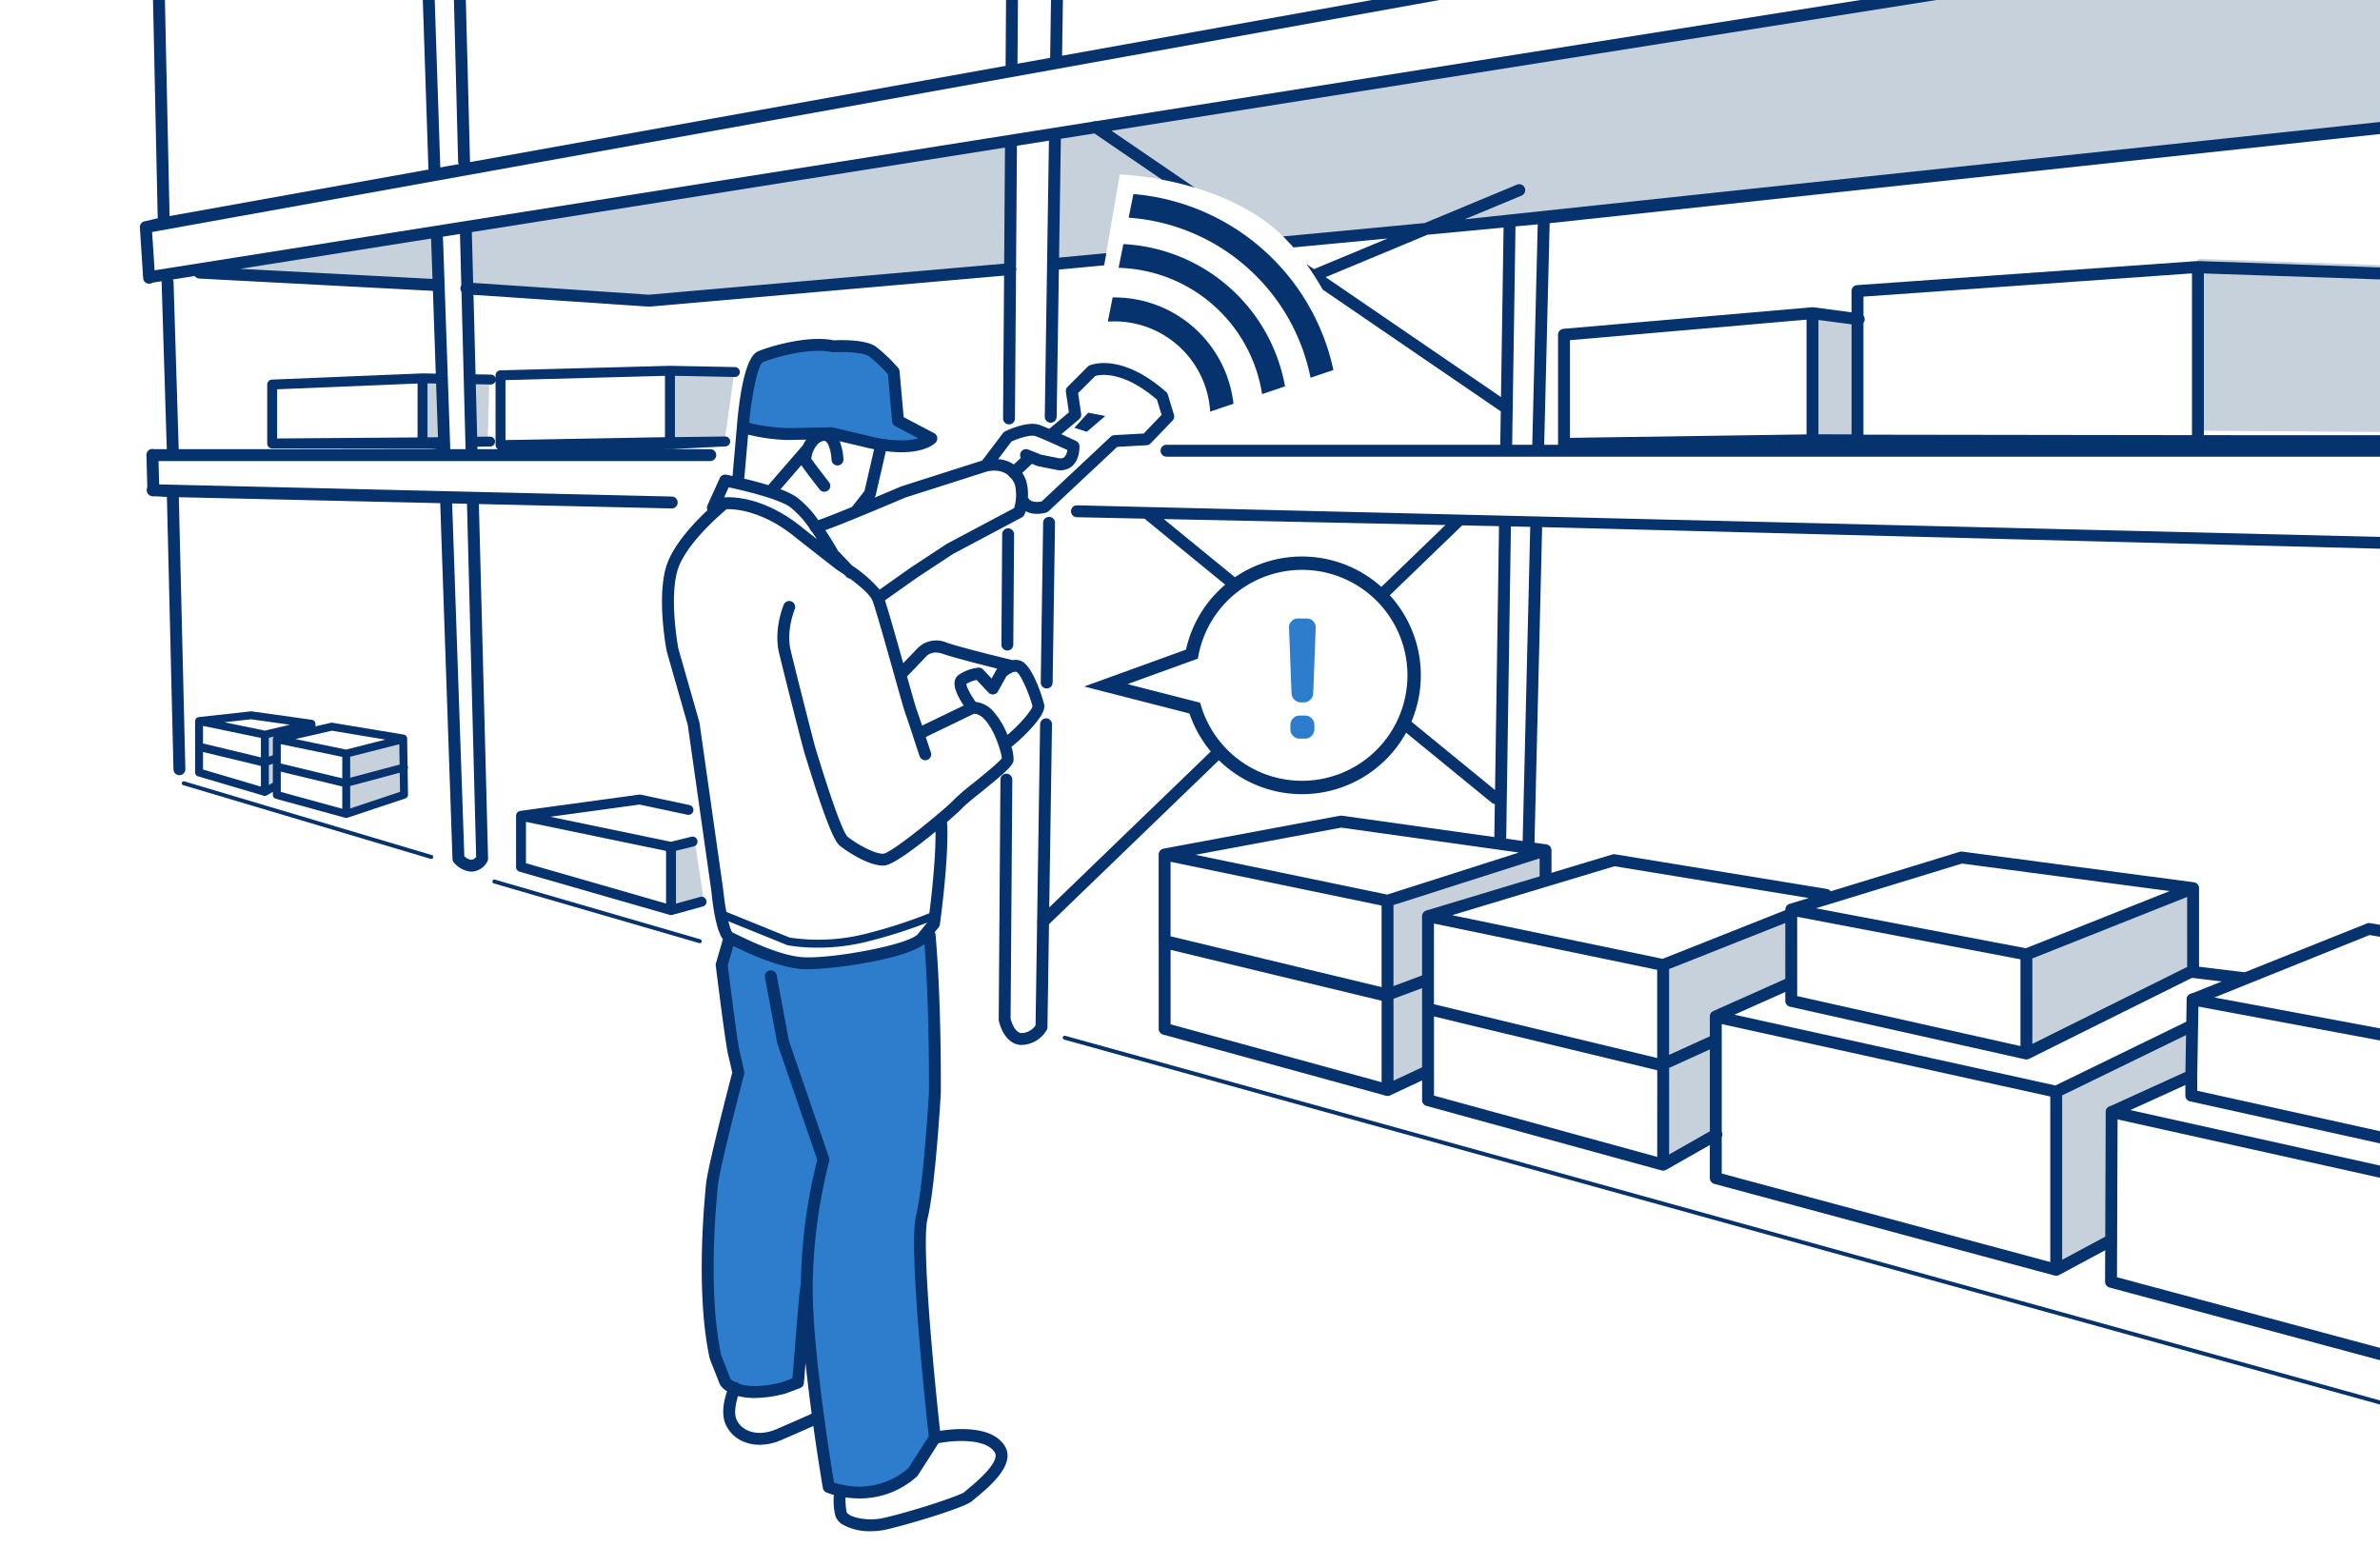 <svg xmlns="http://www.w3.org/2000/svg" xmlns:xlink="http://www.w3.org/1999/xlink" width="600" height="390" viewBox="0 0 600 390">
  <defs>
    <clipPath id="clip-path">
      <rect id="長方形_369" data-name="長方形 369" width="600" height="390" transform="translate(912.289 229.597)" fill="none"/>
    </clipPath>
  </defs>
  <g id="グループ_287" data-name="グループ 287" transform="translate(-912.289 -229.597)">
    <rect id="長方形_368" data-name="長方形 368" width="600" height="390" transform="translate(912.289 229.597)" fill="#fff"/>
    <g id="グループ_286" data-name="グループ 286">
      <g id="グループ_285" data-name="グループ 285" clip-path="url(#clip-path)">
        <g id="グループ_284" data-name="グループ 284">
          <path id="パス_970" data-name="パス 970" d="M1231.907,285.86a40.768,40.768,0,0,1,5.527,5.077l294.326-30.866-.406-32.939-96-4.2L964.2,297.252l59.613,4.756-.332-13.051,5.2-.663.332,14.046,46.672,3.76,91.687-8.461.5-31.852,9.622-1.327-.166,32.184,13.512-1.283,3.741-21.777S1216.313,274.125,1231.907,285.86Z" fill="#c6d1db"/>
          <path id="パス_971" data-name="パス 971" d="M1099.52,336.294l2.987-15.263,4.479-2.323s9.954-2.322,12.608-1.825l2.655.5s8.958-.663,9.953.5,5.641,6.3,5.641,6.3l.829,9.124.664,2.987,6.138,3.152-1.659,2.654-6.636.166-11.612-2.82-4.812-.83-11.447.332-6.635-.5Z" fill="#2e7dcc"/>
          <path id="パス_972" data-name="パス 972" d="M1097.032,467.021s12.276,5.309,17.585,5.309,17.254-1.991,17.254-1.991,10.949-2.322,12.94-4.313l1.991-1.991.995,22.562.663,21.567-2.986,23.226-.995,11.281,1.327,29.53,1.991,18.912-4.313,7.632s-6.305,6.3-11.945,6.636a44.876,44.876,0,0,1-11.281-1l-4.314-38.82-.663-8.295-1.659,20.24s-12.277,3.981-15.595,2.986-5.64-7.632-5.64-7.632-4.313-37.824.663-53.087,5.309-19.908,5.309-19.908l-3.981-18.58v-8.3Z" fill="#2e7dcc"/>
          <path id="パス_973" data-name="パス 973" d="M1301.493,451.644l.215-7.946-39.3,12.885v47.461l9.879-4.51V461.308Z" fill="#c6d1db"/>
          <path id="パス_974" data-name="パス 974" d="M1363.772,460.019l-31.784,13.1-.43,48.964,13.959-6.443-.644-30.066,18.254-7.946Z" fill="#c6d1db"/>
          <path id="パス_975" data-name="パス 975" d="M1465.16,487.593l-34.17,16.881-.215,44.669,14.809-7.965-.332-31.023,12.608-5.641,6.968-3.318Z" fill="#c6d1db"/>
          <path id="パス_976" data-name="パス 976" d="M1464.805,454.579l.2,20.04-41.3,20.04-.4-23.886Z" fill="#c6d1db"/>
          <path id="パス_977" data-name="パス 977" d="M1526.26,296.888l-59.836-2.024-.2,43.319,58.419.4Z" fill="#c6d1db"/>
          <path id="パス_978" data-name="パス 978" d="M1380.191,310.022l.2,29.757-11.538-.2.607-31.174Z" fill="#c6d1db"/>
          <path id="パス_979" data-name="パス 979" d="M1087.481,441.826l-5.87,1.417V458.83l8.1-2.227Z" fill="#c6d1db"/>
          <path id="パス_980" data-name="パス 980" d="M1097.4,323.406l-15.992-.2-.2,17.611h13.765Z" fill="#c6d1db"/>
          <g id="グループ_278" data-name="グループ 278">
            <path id="パス_981" data-name="パス 981" d="M1018.453,325.43l.4,15.384h4.858l-1.215-15.587Z" fill="#c6d1db"/>
            <path id="パス_982" data-name="パス 982" d="M1029.992,325.633l.81,14.777,4.453.2.4-15.384Z" fill="#c6d1db"/>
          </g>
          <g id="グループ_279" data-name="グループ 279">
            <path id="パス_983" data-name="パス 983" d="M979.078,415.178l.083,13.438,2.986-1.493.249-12.691Z" fill="#c6d1db"/>
            <path id="パス_984" data-name="パス 984" d="M999.235,419.823l.166,14.433,14.516-4.645.083-13.935Z" fill="#c6d1db"/>
          </g>
          <path id="パス_985" data-name="パス 985" d="M1167.882,350.256a1.5,1.5,0,0,1-1.03-2.591l3.981-3.76a1.5,1.5,0,0,1,2.061,2.182l-3.981,3.759A1.5,1.5,0,0,1,1167.882,350.256Z" fill="#06326e"/>
          <path id="パス_986" data-name="パス 986" d="M1208.248,334.163l-1.548-5.088a1.5,1.5,0,0,0-.446-.691c-11.432-10.031-18.987-6.794-19.3-6.654a1.482,1.482,0,0,0-.444.307l-5.088,5.087a1.5,1.5,0,0,0-.423,1.28l.762,5.144-4.888,4.106c-.024.02-.042.045-.064.066-.957-.411-1.823-.767-2.44-.992-2.882-1.047-7.737,1.155-8.681,1.606a1.5,1.5,0,0,0-.548.447l-5.244,6.921-20.339,6.492a1.3,1.3,0,0,0-.131.049c-2.209.94-4.484,1.9-6.7,2.822l.055-.07a1.5,1.5,0,0,0,.284-.593l2.553-11.061c9.043,1.133,12.183-1.783,12.56-2.181a1.5,1.5,0,0,0-.392-2.357l-7.683-4.044-1.033-11.575a1.5,1.5,0,0,0-.361-.848,41.376,41.376,0,0,0-5.56-5.318c-2.607-1.9-8.976-1.712-10.712-1.623-6.4-1.362-16.195,1.55-19.074,2.784-3.418,1.465-4.806,12.644-5.327,19.166l-1.075,12.252c-.888-.19-1.467-.3-1.571-.323a1.5,1.5,0,0,0-1.651.856l-3.1,6.857a1.49,1.49,0,0,0,.007,1.235c-3.568,3.342-8.939,9.064-10.479,14.454-2.284,7.995.089,20.517.191,21.046.008.043.019.086.03.128l5.281,18.482,5.95,41.864c.63,6.294,1.607,10.376,2.91,12.2l-1.751,6.034a1.5,1.5,0,0,0-.049.6c.1.808,2.452,19.809,3.131,22.521.5,1.994.873,3.75,1.021,4.461-.791,3.033-6.164,23.736-6.589,27.984-.823,8.235-2.383,29.012.912,44.047a1.408,1.408,0,0,0,.07.227l2.433,6.194a1.452,1.452,0,0,0,.12.24,5.667,5.667,0,0,0,1.756,1.642c-.646,1.879-1.462,5.12-.576,7.776a8.3,8.3,0,0,0,4.573,4.838,10.244,10.244,0,0,0,4.206.87,14.107,14.107,0,0,0,5.628-1.267c4.087-1.771,6.6-2.878,7.917-3.466,1.194,8.55,2.293,15.017,2.395,15.615a1.5,1.5,0,0,0,.894,1.129,16.969,16.969,0,0,0,1.884.629,16.736,16.736,0,0,0,.265,4.775,4.029,4.029,0,0,0,1.874,2.65,13.754,13.754,0,0,0,7.22,1.719,16.706,16.706,0,0,0,3.485-.344c5.286-1.149,20.4-5.632,22.087-7.318.149-.148.465-.4.884-.75,3.255-2.691,10.029-8.289,7.374-12.895-3.11-5.388-12.308-4.632-16.41-3.991-1.837-16.716-4.651-47.339-3.174-53.411,2-8.222,3.3-30.725,3.36-31.749,0-.227.2-22.835-1.333-39.965a1.5,1.5,0,0,0-.191-.6l.967-1.19a1.506,1.506,0,0,0,.322-.739c.1-.711,2.382-17.273,1.8-25.852,2.082-1.79,3.634-3.214,4.035-3.672.5-.577,2.511-2.2,4.451-3.768,6.253-5.055,8.1-6.727,8.291-8.067a10.5,10.5,0,0,0-.532-3.426c2.2-1.71,8.68-7.655,8.274-10.491-.145-1.019-2.786-9.8-5.742-11.114a3.912,3.912,0,0,0-2.306-.25,1.488,1.488,0,0,0-.163-.057c-.127-.032-12.8-3.094-16.443-4.38a6.617,6.617,0,0,0-7.354,1.5l-3.551,3.7c-1.755-6.234-3.635-12.884-4.612-15.834l8.1-5.732,9.011-5.933,17.412-9.258a1.5,1.5,0,0,0,.7-.8c.015-.04.113-.307.237-.746a6.346,6.346,0,0,0,2.9.652,8.352,8.352,0,0,0,2.3-.32,1.5,1.5,0,0,0,.6-.345l17.3-16.216,7.418-.413a1.5,1.5,0,0,0,1-.458l5.53-5.751A1.5,1.5,0,0,0,1208.248,334.163ZM1130.22,353.4l-3.11,3.938c-.017.021-.027.045-.043.067-3.848,1.573-6.991,2.813-8.489,3.325a25.209,25.209,0,0,0-5.621-5.932,21.1,21.1,0,0,0-3.907-1.854l5.262-6.071c.938,1.426,4.219,5.626,4.61,6.126a1.5,1.5,0,1,0,2.363-1.85c-1.449-1.85-3.861-4.992-4.467-5.923a6.337,6.337,0,0,1,1.314-3.285,2.8,2.8,0,0,1,1.85-1.2.687.687,0,0,1,.573.207c.855.771,1.314,3.12,1.367,4.543a1.5,1.5,0,0,0,3-.106,14.358,14.358,0,0,0-.946-4.544l5.935,1.4c.964.245,1.87.443,2.743.616Zm-25.673-32.463c2.943-1.261,12.14-3.8,17.431-2.571a1.406,1.406,0,0,0,.425.035c2.9-.167,7.609.042,8.984,1.043a36.592,36.592,0,0,1,4.741,4.5l1.062,11.9a1.5,1.5,0,0,0,.8,1.193l5.814,3.06c-2.216.619-6.3.988-13.175-.76l-8.405-1.99a1.5,1.5,0,0,0-.346-.04h-.03l-11.009.219c-4.167-.2-8.257-.8-9.678-1.389C1101.871,328.619,1103.405,321.7,1104.547,320.937Zm-4.627,29.277.969-11.038a48.3,48.3,0,0,0,9.853,1.345l.1,0,4.69-.093a9.293,9.293,0,0,0-.67,1.078c-.066.125-.128.261-.191.4a1.41,1.41,0,0,0-.127.119l-8.563,9.881c-2.1-.648-4.257-1.207-6.076-1.641C1099.908,350.245,1099.918,350.231,1099.92,350.214Zm-3.937,2.24c4.077.854,12.244,2.848,15.34,4.859a23.8,23.8,0,0,1,5.15,5.625,1.488,1.488,0,0,0,.513.721c.431.616.847,1.232,1.241,1.834l-3.359-2.629c-10.2-8.459-18.816-7.986-20.033-7.869Zm12.243,237.359c-3.5,1.515-5.963,1.06-7.417.409a5.373,5.373,0,0,1-2.951-3.047c-.547-1.641-.028-4.007.5-5.642a16.058,16.058,0,0,0,4.171.5,31.242,31.242,0,0,0,7.772-1.118c.05-.014.1-.03.15-.048l3.539-1.327a1.5,1.5,0,0,0,.968-1.282l.413-5.062c.455,4.373.995,8.752,1.538,12.8C1116.027,586.4,1113.4,587.57,1108.226,589.813Zm54.873,5.995c.634,1.1-.012,3.567-6.687,9.083-.527.437-.876.725-1.028.884-1.258.924-13.514,5.01-20.668,6.566-2.819.612-6.743.175-8.4-.935-.2-.134-.541-.4-.591-.681a14.758,14.758,0,0,1-.266-3.633,24.144,24.144,0,0,0,3.493.259,21.372,21.372,0,0,0,14.484-5.529,1.48,1.48,0,0,0,.268-.312l5.181-8.082C1154.583,592.368,1161.279,592.655,1163.1,595.808Zm-16.623-90.751c-.013.232-1.342,23.184-3.277,31.141s2.618,50.016,3.226,55.514l-5.129,8a18.925,18.925,0,0,1-16.476,4.228,1.471,1.471,0,0,0-.43-.089c-.767-.17-1.4-.353-1.845-.5-.886-5.345-5.564-34.373-5.366-49.969a132.918,132.918,0,0,1,4.146-31.017,1.506,1.506,0,0,0-.024-.9l-10.14-29.537-3.076-16.482a1.5,1.5,0,1,0-2.949.551l3.1,16.59a1.615,1.615,0,0,0,.056.212l10.025,29.2a135.065,135.065,0,0,0-4.132,31.243l-.439,3.093-1.692,20.729-2.574.965c-5.555,1.429-8.9,1.074-10.821.433a1.463,1.463,0,0,0-1.154-.495,4.135,4.135,0,0,1-1.07-.787l-2.316-5.9c-3.17-14.607-1.64-34.92-.832-42.99.425-4.258,6.532-27.626,6.594-27.862a1.5,1.5,0,0,0,.019-.674c-.018-.091-.457-2.277-1.121-4.936-.517-2.065-2.323-16.184-3.026-21.855l1.413-4.864c3.583,1.734,11.32,5.41,17.314,5.8.4.025.853.038,1.357.038,7.294,0,24.793-2.643,29.5-6.332C1146.659,484.273,1146.476,504.91,1146.476,505.057Zm26.1-97.358c-.284,1.063-3.3,4.676-6.315,7.165a19.69,19.69,0,0,0-3.528-5.9,6.905,6.905,0,0,0-4.477-2.413c-1.283-1.788-2.311-3.755-2.344-4.518a7.472,7.472,0,0,1,2.576-1.016l2.995,3.183a1.5,1.5,0,0,0,2.4-.3l2.1-3.778c.661-.593,1.94-1.411,2.606-1.115C1169.771,399.663,1172.246,405.845,1172.574,407.7Zm-26.835-12.56q.04-.042.078-.087c.013-.017,1.355-1.6,4.091-.642,2.7.951,9.752,2.744,13.8,3.747a1.478,1.478,0,0,0-.229.3l-1.215,2.187-2.133-2.266a1.509,1.509,0,0,0-1.228-.466,10.918,10.918,0,0,0-4.967,1.843,2.534,2.534,0,0,0-.987,1.732c-.242,1.766,1.161,4.28,2.287,5.969l-10.49,5.064c-.448-1.359-.946-2.84-1.33-3.893-.3-.816-1.3-4.363-2.467-8.488Zm-5.147,14.517c.864,2.376,2.4,7.192,2.42,7.261l1.106,3.318a1.5,1.5,0,0,0,2.846-.949l-1.1-3.3c-.012-.039-.08-.253-.187-.584l12.175-5.878a3.655,3.655,0,0,1,2.41,1.205c2.775,2.669,4.495,8.657,4.584,10.013-.758,1.079-4.77,4.323-7.2,6.291a53.533,53.533,0,0,0-4.823,4.126c-1.695,1.936-15.429,13.293-17.788,13.649-2.2.156-6.783-2.448-9.106-4.307-.512-.489-2.269-3.472-7.531-20.574-.208-.677-.349-1.136-.406-1.306-.413-1.24-4.993-19.314-6.379-25.091-1.192-4.965,1.007-10.3,1.03-10.35a1.5,1.5,0,0,0-2.764-1.166c-.108.253-2.609,6.274-1.183,12.215,1.312,5.469,5.982,23.936,6.45,25.34.054.161.187.6.385,1.239,5.472,17.786,7.371,21.113,8.507,22.021,1.664,1.332,7.088,4.985,10.823,4.985.137,0,.272-.005.4-.015,2.144-.165,8.045-4.58,12.872-8.549.094,7.887-1.489,20.183-1.809,22.582l-2.61,3.212c-2.223,2.737-21.7,6.327-29.043,5.864-5.586-.36-13.248-4.073-16.52-5.658-.515-.249-.929-.449-1.221-.583-.764-.878-1.817-5.751-2.327-10.832l-5.972-42.029a1.581,1.581,0,0,0-.043-.2l-5.29-18.512c-.175-.95-2.25-12.558-.24-19.594,1.839-6.437,10.536-13.971,12.411-15.537,1.743-.067,9.007.175,17.517,7.237l10.175,7.964c.043.033.087.063.133.093.557.346,1.187.758,1.847,1.211l.513.539a1.49,1.49,0,0,0,.876.445c2.528,1.849,5.1,4.061,5.675,5.493.745,1.862,3.229,10.689,5.225,17.781C1139.15,404.843,1140.223,408.642,1140.592,409.656Zm27.372-51.983-16.933,9a1.12,1.12,0,0,0-.121.071l-9.111,6-7.764,5.492a33.271,33.271,0,0,0-6.932-6.06l-3.571-3.75c-.35-.623-1.563-2.742-3.184-5.173q5.1-1.811,20.186-8.227l20.651-6.592c5.512-1.124,6.884,3.115,7.012,3.558A11.647,11.647,0,0,1,1167.964,357.673Zm32.646-18.787-7.373.409a1.5,1.5,0,0,0-.943.4l-17.4,16.313c-.742.144-2.595.368-3.312-.761a1.48,1.48,0,0,0-.158-.2,12.828,12.828,0,0,0-.329-3.83,7.887,7.887,0,0,0-7.176-5.86l3.386-4.47c1.865-.838,4.855-1.773,6.038-1.341,1.81.658,6.123,2.627,8.023,3.5a3.089,3.089,0,0,1-.773,1.8c-.127.108-.511.435-1.578.224l-4.288-.858-3.19-1.276a1.5,1.5,0,1,0-1.114,2.785l3.318,1.328a1.5,1.5,0,0,0,.263.078l4.424.884a4.637,4.637,0,0,0,4.115-.885c1.963-1.679,1.894-4.729,1.88-5.072a1.5,1.5,0,0,0-.865-1.3c-.135-.064-1.777-.829-3.7-1.7l4.475-3.76a1.5,1.5,0,0,0,.519-1.368l-.774-5.225,4.316-4.316c1.136-.336,6.9-1.486,15.564,5.965l1.166,3.833Z" fill="#06326e"/>
          <g id="グループ_280" data-name="グループ 280">
            <path id="パス_987" data-name="パス 987" d="M1209.2,316.641a24.158,24.158,0,0,1,8.167,16.73l5.887-1.987a30.216,30.216,0,0,0-30.466-26.8l-1.221,6.091A24.156,24.156,0,0,1,1209.2,316.641Z" fill="#06326e"/>
            <path id="パス_988" data-name="パス 988" d="M1218.131,306.494a37.576,37.576,0,0,1,12.333,22.456l5.783-1.952a43.651,43.651,0,0,0-40.76-35.863l-1.2,5.985A37.573,37.573,0,0,1,1218.131,306.494Z" fill="#06326e"/>
            <path id="パス_989" data-name="パス 989" d="M1226.563,296.911a50.246,50.246,0,0,1,16.117,27.915l5.764-1.946a56.417,56.417,0,0,0-50.425-44.366l-1.2,5.965A50.248,50.248,0,0,1,1226.563,296.911Z" fill="#06326e"/>
          </g>
          <path id="パス_990" data-name="パス 990" d="M1330.068,474.1l-56.28-11.668v20.328l56.28,13.567Z" fill="none"/>
          <path id="パス_991" data-name="パス 991" d="M1273.8,505.8l56.281,15.448V499.412L1273.8,485.844Z" fill="none"/>
          <path id="パス_992" data-name="パス 992" d="M1250.395,438.234l-36.743,6.857,48.354,10.025,33.2-10.6Z" fill="none"/>
          <path id="パス_993" data-name="パス 993" d="M1270.788,478.708l-7.193,2.682v20.639l7.2-3.371V483.94c0-.042.011-.082.014-.123a1.543,1.543,0,0,1-.022-.227Z" fill="none"/>
          <path id="パス_994" data-name="パス 994" d="M1207.4,487.818l53.2,14.6V481.883l-53.2-12.825Z" fill="none"/>
          <path id="パス_995" data-name="パス 995" d="M1260.586,457.885l-53.2-11.029v18.783l53.2,12.808Z" fill="none"/>
          <path id="パス_996" data-name="パス 996" d="M1331.432,471.316l30.931-12.261v-.142c0-.022.006-.042.007-.063a1.4,1.4,0,0,1,.021-.2c.007-.04.014-.079.024-.119a1.6,1.6,0,0,1,.063-.181c.015-.037.027-.074.045-.11a1.5,1.5,0,0,1,.112-.183c.018-.025.032-.053.051-.077a1.492,1.492,0,0,1,.483-.4c.029-.015.06-.024.09-.038a1.492,1.492,0,0,1,.164-.069l4.852-1.485-48.975-8.01-40.921,12.334Z" fill="none"/>
          <path id="パス_997" data-name="パス 997" d="M1424.644,492.769l39.027-19.4V455.717l-39.027,15.5Z" fill="none"/>
          <path id="パス_998" data-name="パス 998" d="M1365.363,480.716l56.281,12.6V471.444l-56.281-10.719Z" fill="none"/>
          <path id="パス_999" data-name="パス 999" d="M1346.34,514.9a1.491,1.491,0,0,1,0,1.367v9.181l82.824,22.31V506.03l-82.824-18.265Z" fill="none"/>
          <path id="パス_1000" data-name="パス 1000" d="M1333.078,520.639l10.263-5.833V494.151l-10.263,4.671Z" fill="none"/>
          <path id="パス_1001" data-name="パス 1001" d="M1333.068,495.531l10.272-4.676V485.89a1.5,1.5,0,0,1,.888-1.41l18.134-8.094v-14.1l-29.3,11.613Z" fill="none"/>
          <path id="パス_1002" data-name="パス 1002" d="M980.059,420.363l1.011-.378v-4.017a.73.73,0,0,1,.017-.081.977.977,0,0,1,.05-.228.629.629,0,0,1,.032-.082.94.94,0,0,1,.18-.276l-1.29.3Z" fill="none"/>
          <path id="パス_1003" data-name="パス 1003" d="M975.583,410.929l-6.731.744,10.194,2.113,6.333-1.484Z" fill="none"/>
          <path id="パス_1004" data-name="パス 1004" d="M998.568,420.409l-15.5-3.213v4.877l15.5,3.737Z" fill="none"/>
          <path id="パス_1005" data-name="パス 1005" d="M1263.586,478.191l7.2-2.685v-14.92c0-.023.006-.044.007-.067a1.414,1.414,0,0,1,.022-.2,1.189,1.189,0,0,1,.025-.119,1.436,1.436,0,0,1,.062-.182c.016-.038.029-.075.047-.112a1.443,1.443,0,0,1,.112-.179c.018-.027.033-.056.054-.082a1.458,1.458,0,0,1,.22-.224l0,0c.011-.009.023-.014.034-.022a1.477,1.477,0,0,1,.23-.148c.03-.015.061-.024.091-.037a1.424,1.424,0,0,1,.16-.067l28.573-8.611v-4.543l-36.842,11.765Z" fill="none"/>
          <path id="パス_1006" data-name="パス 1006" d="M983.073,429.236l15.5,4.254v-5.623l-15.5-3.736Z" fill="none"/>
          <path id="パス_1007" data-name="パス 1007" d="M978.059,415.625,963.471,412.6v4.42l14.588,3.513Z" fill="none"/>
          <path id="パス_1008" data-name="パス 1008" d="M981.07,422.119l-1.008.376V427.5l1.011-.589v-4.052c0-.014.008-.027.009-.041s-.012-.04-.012-.061Z" fill="none"/>
          <path id="パス_1009" data-name="パス 1009" d="M963.474,423.6l14.588,4.31v-5.213l-14.588-3.517Z" fill="none"/>
          <path id="パス_1010" data-name="パス 1010" d="M1000.571,433.414l12.567-4.2-.075-4.815-12.492,3.334Z" fill="none"/>
          <path id="パス_1011" data-name="パス 1011" d="M1026.276,356.516l3.067,88.938a2.946,2.946,0,0,0,1.831.9,1.7,1.7,0,0,0,1.15-.739l-2.309-89.01Z" fill="none"/>
          <path id="パス_1012" data-name="パス 1012" d="M1044.883,447.218l35.318,10.157V444.112l-35.318-7.321Z" fill="none"/>
          <path id="パス_1013" data-name="パス 1013" d="M1298.064,362.415l-4.872-.1-1.186,78.66c0,.022-.006.042-.008.063l4.154.582Z" fill="none"/>
          <path id="パス_1014" data-name="パス 1014" d="M999.547,418.569l9.9-2.518-13.5-2.238-9.188,2.105Z" fill="none"/>
          <path id="パス_1015" data-name="パス 1015" d="M1000.568,425.669l12.463-3.326-.08-5.119-12.383,3.149Z" fill="none"/>
          <path id="パス_1016" data-name="パス 1016" d="M1459.268,454.238,1406.9,447.3,1370.1,458.573l52.9,10.075Z" fill="none"/>
          <path id="パス_1017" data-name="パス 1017" d="M1028.358,302.2a1.478,1.478,0,0,1,.228-.687l-.335-12.934-4.316.684L1024,290.5l1.8,52.328h3.854l-1.029-39.675A1.478,1.478,0,0,1,1028.358,302.2Z" fill="none"/>
          <path id="パス_1018" data-name="パス 1018" d="M1017.556,339.872V326.28l-35.4,1.461v12.4Z" fill="none"/>
          <path id="パス_1019" data-name="パス 1019" d="M1018.82,342.362h0l-37.742.285h-.01a1.667,1.667,0,0,1-1.042-.362,1.254,1.254,0,0,1-.369-.888V326.542a1.251,1.251,0,0,1,1.2-1.249l37.9-1.565c.014,0,.027.007.04.007s.022-.007.034-.008l3.318.058-.72-20.866h-.056l-58.838-3.1a1.49,1.49,0,0,1-1.145-.642l-5.529.876a1.52,1.52,0,0,1,.179.655l1.306,42.122H1022.8l-.017-.513Z" fill="none"/>
          <path id="パス_1020" data-name="パス 1020" d="M1021,290.635l-.048-.9-48.092,7.621,48.46,2.55Z" fill="none"/>
          <path id="パス_1021" data-name="パス 1021" d="M1079.931,324.347l-40.213,1.077v15.116l40.213-.733Z" fill="none"/>
          <path id="パス_1022" data-name="パス 1022" d="M1031.572,300.916l44.277,2.98,89.586-7.827.211-29.259-134.406,21.3Z" fill="none"/>
          <path id="パス_1023" data-name="パス 1023" d="M1308.073,339.975l59.646-.869V310.18l-59.646,5.174Z" fill="none"/>
          <path id="パス_1024" data-name="パス 1024" d="M1370.719,339.086l8.345.007V311.359l-8.345-1.1Z" fill="none"/>
          <path id="パス_1025" data-name="パス 1025" d="M1246.476,299.467l44.212,30.235.652-42.741-19.163,1.812Z" fill="none"/>
          <path id="パス_1026" data-name="パス 1026" d="M1382.064,309.164a1.5,1.5,0,0,1,.305,1.118,1.468,1.468,0,0,1-.305.69v28.207h0l82.821.117V298.514l-82.824,5.861Z" fill="none"/>
          <path id="パス_1027" data-name="パス 1027" d="M1243.523,297.447l18.551-7.719-23.728,2.243c1.159,1.338,2.255,2.74,3.289,4.186Z" fill="none"/>
          <path id="パス_1028" data-name="パス 1028" d="M1020.056,339.848l2.643-.029-.467-13.532-2.176-.038Z" fill="none"/>
          <path id="パス_1029" data-name="パス 1029" d="M1293.505,341.726h5.07l1.376-55.579-5.606.53Z" fill="none"/>
          <path id="パス_1030" data-name="パス 1030" d="M1179.724,264.579l-.451,29.963,11.9-1.125,3.407-19.833a73.393,73.393,0,0,1,10.627,1.295l-17.022-11.641Z" fill="none"/>
          <path id="パス_1031" data-name="パス 1031" d="M1176.136,403.16h.023a1.5,1.5,0,0,0,1.5-1.478l.606-40.264a1.5,1.5,0,0,0-1.477-1.523h-.023a1.5,1.5,0,0,0-1.5,1.478l-.606,40.264A1.5,1.5,0,0,0,1176.136,403.16Z" fill="#06326e"/>
          <path id="パス_1032" data-name="パス 1032" d="M1166.231,393.6h.011a1.5,1.5,0,0,0,1.5-1.489l.2-27.809a1.5,1.5,0,0,0-1.489-1.51,1.471,1.471,0,0,0-1.511,1.489l-.2,27.809A1.5,1.5,0,0,0,1166.231,393.6Z" fill="#06326e"/>
          <path id="パス_1033" data-name="パス 1033" d="M1081.58,357.777h.035a1.5,1.5,0,0,0,.034-3l-130.815-3.1H950.8a1.5,1.5,0,0,0-.034,3l3.6.2,1.654,68.68a1.5,1.5,0,0,0,1.5,1.464h.037a1.5,1.5,0,0,0,1.463-1.536l-1.651-68.54,65.9,1.5,3.094,89.687a1.5,1.5,0,0,0,.346.908,6.4,6.4,0,0,0,4.395,2.309q.111,0,.222-.006a4.8,4.8,0,0,0,3.756-2.431,1.5,1.5,0,0,0,.252-.871l-2.318-89.374Zm-50.406,88.573a2.946,2.946,0,0,1-1.831-.9l-3.067-88.938,3.739.085,2.309,89.01A1.7,1.7,0,0,1,1031.174,446.35Z" fill="#06326e"/>
          <path id="パス_1034" data-name="パス 1034" d="M1534.672,341.726H1301.578l1.383-55.863,228.676-24.555a1.5,1.5,0,0,0-.283-2.987l-249.807,26.553,14.321-5.959a1.5,1.5,0,0,0-1.153-2.77l-23.271,9.684-35.691,3.374q1.345,1.323,2.593,2.768l23.728-2.243-18.551,7.719-1.888-1.29a73.876,73.876,0,0,1,4.109,6.444l44.719,30.582a1.412,1.412,0,0,0,.171.082l-.129,8.461h-84.134a1.5,1.5,0,0,0,0,3h328.3a1.5,1.5,0,0,0,0-3ZM1290.688,329.7l-44.212-30.236,25.7-10.694,19.164-1.812Zm7.888,12.023h-5.071l.841-55.049,5.606-.53Z" fill="#06326e"/>
          <path id="パス_1035" data-name="パス 1035" d="M1525.036,586.183l-344.189-95.457a.5.5,0,1,0-.271.963l344.188,95.457a.534.534,0,0,0,.136.018.5.5,0,0,0,.136-.981Z" fill="#06326e"/>
          <path id="パス_1036" data-name="パス 1036" d="M1088.833,466.395l-51.76-15.042a.5.5,0,0,0-.28.961l51.761,15.042a.482.482,0,0,0,.139.02.5.5,0,0,0,.14-.981Z" fill="#06326e"/>
          <path id="パス_1037" data-name="パス 1037" d="M1021.149,445.161l-62.378-18.58a.5.5,0,0,0-.285.959l62.378,18.58a.508.508,0,0,0,.143.02.5.5,0,0,0,.142-.979Z" fill="#06326e"/>
          <path id="パス_1038" data-name="パス 1038" d="M1088.805,455.716l-6.1,1.679V444.074l4.478-1.105a1.25,1.25,0,1,0-.6-2.427l-5.155,1.271-30.421-6.306,22.508-3.081,12.065,2.569a1.25,1.25,0,1,0,.521-2.445l-12.278-2.616a1.224,1.224,0,0,0-.431-.015l-29.928,4.1c-.011,0-.02.01-.032.012a1.224,1.224,0,0,0-.408.142c-.022.012-.041.026-.061.039a1.233,1.233,0,0,0-.118.076,1.255,1.255,0,0,0-.2.21l-.012.019a1.231,1.231,0,0,0-.187.381c-.006.018-.013.033-.018.051a1.27,1.27,0,0,0-.042.309v12.9a1.249,1.249,0,0,0,.9,1.2l37.818,10.876a1.234,1.234,0,0,0,.339.048h.012a1.238,1.238,0,0,0,.327-.044l7.685-2.114a1.25,1.25,0,1,0-.664-2.41Zm-8.6,1.659-35.319-10.157V436.791l35.319,7.321Z" fill="#06326e"/>
          <path id="パス_1039" data-name="パス 1039" d="M1526.161,300.51c.042,0,.083,0,.125,0a1.5,1.5,0,0,0,.122-2.995l-59.9-2.11c-.031,0-.062,0-.093,0-.046,0-.09-.007-.135,0l-85.825,6.073a1.5,1.5,0,0,0-1.394,1.5v5.355l-9.649-1.275h0c-.036,0-.074,0-.111,0a1.37,1.37,0,0,0-.2,0h-.011l-62.646,5.433a1.5,1.5,0,0,0-1.37,1.494V341.5a1.5,1.5,0,0,0,1.5,1.5h.021l62.645-.913,10.85.008a1.451,1.451,0,0,0,.473.084l85.824.121h0l58.127.013h0a1.5,1.5,0,0,0,0-3l-56.628-.013V298.533Zm-158.442,38.6-59.646.869V315.354l59.646-5.174Zm11.345-.014-8.345-.006v-28.83l8.345,1.1Zm85.824.2-82.821-.117h0V310.972a1.468,1.468,0,0,0,.305-.69,1.5,1.5,0,0,0-.305-1.118v-4.789l82.824-5.861Z" fill="#06326e"/>
          <path id="パス_1040" data-name="パス 1040" d="M991.794,411.948a.966.966,0,0,0-.057-.251.985.985,0,0,0-.07-.142.97.97,0,0,0-.165-.207c-.024-.023-.036-.056-.062-.077s-.035-.013-.051-.024a1,1,0,0,0-.244-.117,1.082,1.082,0,0,0-.145-.051c-.015,0-.027-.013-.043-.015l-15.22-2.133a1.029,1.029,0,0,0-.248,0l-13.127,1.451c-.026,0-.046.018-.071.022a.938.938,0,0,0-.153.049.967.967,0,0,0-.232.115c-.021.014-.046.017-.066.032s-.033.049-.054.069a1,1,0,0,0-.159.2.927.927,0,0,0-.074.139,1,1,0,0,0-.056.25.95.95,0,0,0-.026.115v6.436c0,.023.01.042.011.064s-.008.023-.008.035v6.436a1,1,0,0,0,.717.959l16.588,4.9.015,0a1,1,0,0,0,.26.038h.009a.991.991,0,0,0,.288-.047.848.848,0,0,0,.083-.034.944.944,0,0,0,.132-.055l1.507-.879V430a1,1,0,0,0,.735.964l17.5,4.8a.958.958,0,0,0,.265.037,1,1,0,0,0,.321-.054l14.574-4.864a1,1,0,0,0,.684-.964l-.1-6.439a.981.981,0,0,0,.067-.66.922.922,0,0,0-.08-.16l-.108-6.9a1,1,0,0,0-.837-.97l-18.011-2.985a1.024,1.024,0,0,0-.386.012l-3.875.888v-.654A.812.812,0,0,0,991.794,411.948Zm-28.323.652,14.588,3.025v4.908l-14.588-3.513Zm14.591,15.306-14.588-4.31v-4.419l14.588,3.516Zm3.011-5.045v4.052l-1.011.589v-5.007l1.008-.376v.64c0,.021.011.04.012.061S981.073,422.847,981.073,422.861Zm.1-7.284a.629.629,0,0,0-.032.082.977.977,0,0,0-.05.228.73.73,0,0,0-.017.081v4.017l-1.011.378V415.6l1.29-.3A.94.94,0,0,0,981.169,415.577Zm-2.123-1.791-10.193-2.113,6.73-.744,9.8,1.373Zm4.024,3.41,15.5,3.213v5.4l-15.5-3.737Zm15.5,16.294-15.5-4.254v-5.1l15.5,3.736Zm14.567-4.272-12.567,4.2v-5.677l12.492-3.334Zm-.107-6.875-12.463,3.326v-5.3l12.383-3.149Zm-17.082-8.53,13.5,2.238-9.9,2.518-12.786-2.65Z" fill="#06326e"/>
          <path id="パス_1041" data-name="パス 1041" d="M1118.508,468.5a43.159,43.159,0,0,1-7.621-.6.974.974,0,0,1-.184-.055l-16.369-6.636a1,1,0,1,1,.751-1.853l16.273,6.6a48.771,48.771,0,0,0,18.938-.888,124.628,124.628,0,0,0,16.882-5.479,1,1,0,0,1,.8,1.836,127.2,127.2,0,0,1-17.182,5.58A49.98,49.98,0,0,1,1118.508,468.5Z" fill="#06326e"/>
          <path id="パス_1042" data-name="パス 1042" d="M1270.436,398.208a29.955,29.955,0,0,0-59.155-4.842l-25.668,9.3,26.542,6.8a29.955,29.955,0,0,0,58.281-11.251Zm-28.455,28.186a26.593,26.593,0,0,1-27.131-19.642l-18.311-4.688,17.736-6.424a26.586,26.586,0,1,1,27.706,30.754Z" fill="#06326e"/>
          <path id="パス_1043" data-name="パス 1043" d="M1250.4,438.234l-36.743,6.857,48.354,10.025,33.2-10.6Z" fill="none"/>
          <path id="パス_1044" data-name="パス 1044" d="M1207.4,487.818l53.2,14.6V481.883l-53.2-12.825Z" fill="none"/>
          <path id="パス_1045" data-name="パス 1045" d="M1270.788,478.708l-7.193,2.682v20.639l7.2-3.371V483.94c0-.042.011-.082.014-.123a1.543,1.543,0,0,1-.022-.227Z" fill="none"/>
          <path id="パス_1046" data-name="パス 1046" d="M1273.8,505.8l56.281,15.448V499.412L1273.8,485.844Z" fill="none"/>
          <path id="パス_1047" data-name="パス 1047" d="M1258.609,379.4l18.073-17.443-71-1.507,20.264,16.58a27.373,27.373,0,0,1,32.659,2.37Z" fill="none"/>
          <path id="パス_1048" data-name="パス 1048" d="M1330.068,474.1l-56.28-11.668v20.328l56.28,13.567Z" fill="none"/>
          <path id="パス_1049" data-name="パス 1049" d="M1260.586,457.885l-53.2-11.029v18.783l53.2,12.808Z" fill="none"/>
          <path id="パス_1050" data-name="パス 1050" d="M1266.238,410l22.951,18.778,1-66.526-9.283-.2-20.136,19.435a27.377,27.377,0,0,1,5.465,28.51Z" fill="none"/>
          <path id="パス_1051" data-name="パス 1051" d="M1298.064,362.415l-4.872-.1-1.186,78.66c0,.022-.006.042-.008.063l4.154.582Z" fill="none"/>
          <path id="パス_1052" data-name="パス 1052" d="M1365.363,480.716l56.281,12.6V471.444l-56.281-10.719Z" fill="none"/>
          <path id="パス_1053" data-name="パス 1053" d="M1331.432,471.316l30.931-12.261v-.142c0-.022.006-.042.007-.063a1.584,1.584,0,0,1,.021-.2c.007-.04.014-.079.024-.119a1.6,1.6,0,0,1,.063-.181c.015-.037.027-.074.045-.11a1.5,1.5,0,0,1,.112-.183c.018-.025.032-.053.051-.077a1.492,1.492,0,0,1,.483-.4c.029-.015.06-.024.09-.038a1.492,1.492,0,0,1,.164-.069l4.852-1.485-48.975-8.01-40.921,12.334Z" fill="none"/>
          <path id="パス_1054" data-name="パス 1054" d="M1263.586,478.191l7.2-2.685v-14.92c0-.023.006-.044.007-.067a1.414,1.414,0,0,1,.022-.2,1.189,1.189,0,0,1,.025-.119,1.436,1.436,0,0,1,.062-.182c.016-.038.029-.075.047-.112a1.443,1.443,0,0,1,.112-.179c.018-.027.034-.056.054-.082a1.458,1.458,0,0,1,.22-.224l0,0c.011-.009.023-.014.034-.022a1.53,1.53,0,0,1,.23-.148c.03-.015.061-.024.091-.037a1.424,1.424,0,0,1,.16-.067l28.573-8.611v-4.543l-36.842,11.765Z" fill="none"/>
          <path id="パス_1055" data-name="パス 1055" d="M1459.268,454.238,1406.9,447.3,1370.1,458.573l52.9,10.075Z" fill="none"/>
          <path id="パス_1056" data-name="パス 1056" d="M1333.078,520.639l10.263-5.833V494.151l-10.263,4.671Z" fill="none"/>
          <path id="パス_1057" data-name="パス 1057" d="M1333.068,495.531l10.272-4.676V485.89a1.5,1.5,0,0,1,.888-1.41l18.134-8.094v-14.1l-29.3,11.613Z" fill="none"/>
          <path id="パス_1058" data-name="パス 1058" d="M1424.644,492.769l39.027-19.4V455.717l-39.027,15.5Z" fill="none"/>
          <path id="パス_1059" data-name="パス 1059" d="M1346.34,514.9a1.491,1.491,0,0,1,0,1.367v9.181l82.824,22.31V506.03l-82.824-18.265Z" fill="none"/>
          <path id="パス_1060" data-name="パス 1060" d="M1534.073,365.478l-350.233-8.489h-.032a1.5,1.5,0,0,0-.032,3l17.045.362,22.628,18.514a27.144,27.144,0,0,1,2.5-1.831l-20.264-16.58,71,1.507L1258.609,379.4a27.456,27.456,0,0,1,2.164,2.082l20.136-19.435,9.283.2-1,66.526L1266.238,410a27.309,27.309,0,0,1-1.282,2.829l23.414,19.156a1.472,1.472,0,0,0,.766.308l-.126,8.327-38.441-5.387a1.573,1.573,0,0,0-.484.011l-44.471,8.3c-.017,0-.033.01-.05.014-.035.008-.068.02-.1.03a1.622,1.622,0,0,0-.2.072c-.033.016-.065.034-.1.052a1.429,1.429,0,0,0-.174.111c-.016.012-.034.02-.05.032s-.027.03-.042.043a1.419,1.419,0,0,0-.138.141c-.027.03-.053.059-.077.091a1.5,1.5,0,0,0-.108.176,1,1,0,0,0-.05.09,1.511,1.511,0,0,0-.092.265c0,.009-.007.018-.009.028a1.522,1.522,0,0,0-.036.319v21.818a1.482,1.482,0,0,0,.028.164,1.575,1.575,0,0,0-.019.168v21.809a1.5,1.5,0,0,0,1.1,1.446l56.2,15.426a1.5,1.5,0,0,0,.4.053h0a1.471,1.471,0,0,0,.422-.069,1.105,1.105,0,0,0,.106-.036c.035-.013.072-.02.107-.036l8.065-3.776v4.975a1.5,1.5,0,0,0,1.1,1.446l59.281,16.272h.007a1.493,1.493,0,0,0,.364.049c.009,0,.018,0,.027,0h0a1.5,1.5,0,0,0,.432-.071c.046-.014.087-.036.131-.054a1.34,1.34,0,0,0,.177-.072l11.021-6.265V526.6a1.5,1.5,0,0,0,1.11,1.449l85.824,23.119a1.486,1.486,0,0,0,.39.052h0a1.49,1.49,0,0,0,.431-.071c.043-.013.084-.033.126-.05a1.5,1.5,0,0,0,.163-.064l13.7-7.368a1.5,1.5,0,1,0-1.442-2.63l-11.481,6.151V505.75l33.158-16.144a1.5,1.5,0,1,0-1.346-2.681l-33.509,16.32L1349.536,485.4l12.827-5.726v2.245a1.5,1.5,0,0,0,1.172,1.464l59.281,13.272a1.527,1.527,0,0,0,.328.036h0a1.506,1.506,0,0,0,.437-.074c.039-.012.075-.026.113-.041s.079-.023.117-.042l42.027-20.89a1.5,1.5,0,0,0,.832-1.342V453.507c0-.015-.005-.029-.005-.043a1.405,1.405,0,0,0-.033-.268c-.005-.022-.006-.044-.011-.066a1.474,1.474,0,0,0-.119-.31c-.012-.024-.029-.045-.042-.068a1.643,1.643,0,0,0-.143-.205c-.025-.029-.051-.056-.077-.083a1.585,1.585,0,0,0-.175-.154c-.019-.013-.033-.032-.052-.045s-.024-.01-.035-.018a1.529,1.529,0,0,0-.255-.13c-.016-.006-.03-.015-.046-.021a1.485,1.485,0,0,0-.309-.077l-58.4-7.732a1.525,1.525,0,0,0-.637.053l-32.527,9.958a1.5,1.5,0,0,0-.971-.6l-53.4-8.732a1.511,1.511,0,0,0-.675.043l-15.339,4.623v-5.692c0-.014,0-.027-.005-.041a1.445,1.445,0,0,0-.029-.248c-.005-.025-.006-.051-.012-.076a1.55,1.55,0,0,0-.113-.3c-.01-.019-.023-.035-.033-.054a1.545,1.545,0,0,0-.143-.215c-.023-.028-.049-.053-.074-.08a1.374,1.374,0,0,0-.163-.151c-.015-.013-.027-.029-.043-.041s-.032-.016-.048-.027a1.579,1.579,0,0,0-.193-.109c-.034-.016-.067-.034-.1-.048a1.52,1.52,0,0,0-.215-.061c-.035-.008-.069-.02-.1-.026l-.015,0-2.993-.42,1.921-79.557,232.944,6h.033a1.5,1.5,0,0,0,.032-3Zm-242.067,75.494,1.186-78.66,4.872.1-1.912,79.2-4.154-.582C1292,441.014,1292.005,440.994,1292.006,440.972Zm-84.617,5.884,53.2,11.029v20.562l-53.2-12.808Zm53.206,55.565-53.2-14.6V469.057l53.2,12.826Zm1.411-47.3-48.354-10.025,36.743-6.857,44.811,6.28Zm8.79,28.824v14.718l-7.2,3.371V481.39l7.193-2.682v4.882a1.543,1.543,0,0,0,.022.227C1270.807,483.858,1270.8,483.9,1270.8,483.94Zm59.282,37.31L1273.8,505.8V485.844l56.282,13.568Zm-56.29-38.493V462.428l56.28,11.668v22.228ZM1343.34,514.8l-10.262,5.834V498.823l10.262-4.672Zm85.824-8.775v41.73l-82.824-22.31v-9.181a1.491,1.491,0,0,0,0-1.367V487.765Zm-66.8-29.644-18.134,8.094a1.5,1.5,0,0,0-.888,1.41v4.965l-10.272,4.676V473.895l29.3-11.613Zm59.281,16.93-56.281-12.6V460.725l56.281,10.719Zm42.027-19.946-39.027,19.4V471.221l39.027-15.5ZM1406.9,447.3l52.365,6.934L1423,468.648l-52.9-10.075Zm-87.6.679,48.975,8.01-4.852,1.485a1.492,1.492,0,0,0-.164.069c-.03.014-.061.023-.09.038a1.492,1.492,0,0,0-.483.4c-.019.024-.033.052-.051.077a1.5,1.5,0,0,0-.112.183c-.018.036-.03.073-.045.11a1.6,1.6,0,0,0-.063.181c-.01.04-.017.079-.024.119a1.584,1.584,0,0,0-.021.2c0,.021-.007.041-.007.063v.142l-30.931,12.261-53.053-11Zm-18.872-1.988v4.543l-28.573,8.611a1.424,1.424,0,0,0-.16.067c-.03.013-.061.022-.091.037a1.53,1.53,0,0,0-.23.148c-.011.008-.023.013-.034.022l0,0a1.458,1.458,0,0,0-.22.224c-.02.026-.036.055-.054.082a1.443,1.443,0,0,0-.112.179c-.018.037-.031.074-.047.112a1.436,1.436,0,0,0-.062.182,1.189,1.189,0,0,0-.025.119,1.414,1.414,0,0,0-.022.2c0,.023-.007.044-.007.067v14.92l-7.2,2.685V457.76Z" fill="#06326e"/>
          <path id="パス_1061" data-name="パス 1061" d="M1219.368,417.278l-42.563,41.08.695-46.153a1.5,1.5,0,0,0-1.478-1.523,1.545,1.545,0,0,0-1.522,1.478l-.745,49.478a1.47,1.47,0,0,0-.011.7l-.388,25.757a4.475,4.475,0,0,1-3.483,1.943c-1.771,0-2.644-3-2.812-3.648l.435-60.239a1.5,1.5,0,0,0-1.49-1.511H1166a1.5,1.5,0,0,0-1.5,1.49l-.436,60.421a1.469,1.469,0,0,0,.029.3c.459,2.3,2.194,6.183,5.784,6.183a7.6,7.6,0,0,0,6.288-3.757,1.506,1.506,0,0,0,.189-.706l.391-25.987,44.639-43.084A27.394,27.394,0,0,1,1219.368,417.278Z" fill="#06326e"/>
          <g id="グループ_281" data-name="グループ 281">
            <path id="パス_1062" data-name="パス 1062" d="M1240.325,406.677a2.348,2.348,0,0,1-1.7-.685,2.4,2.4,0,0,1-.748-1.68l-.622-16.437a2.2,2.2,0,0,1,.622-1.661,2.14,2.14,0,0,1,1.619-.7h2.242a2.139,2.139,0,0,1,1.618.7,2.2,2.2,0,0,1,.623,1.661l-.623,16.437a2.4,2.4,0,0,1-.747,1.68,2.347,2.347,0,0,1-1.7.685Zm1,3.321a2.208,2.208,0,0,1,1.639.705,2.308,2.308,0,0,1,.685,1.661v1.079a2.3,2.3,0,0,1-.685,1.66,2.2,2.2,0,0,1-1.639.706h-1.412a2.2,2.2,0,0,1-1.639-.706,2.3,2.3,0,0,1-.685-1.66v-1.079a2.308,2.308,0,0,1,.685-1.661,2.206,2.206,0,0,1,1.639-.705Z" fill="#2e7dcc"/>
          </g>
          <path id="パス_1063" data-name="パス 1063" d="M1322.648,219.532a1.5,1.5,0,0,0-1.742-1.211l-140.867,25.316.624-41.4a1.5,1.5,0,0,0-1.478-1.522h-.022a1.5,1.5,0,0,0-1.5,1.477l-.633,41.988-8.231,1.479.251-34.807a1.5,1.5,0,0,0-1.489-1.51h-.011a1.5,1.5,0,0,0-1.5,1.489L1165.8,246.2l-135.042,24.269a1.466,1.466,0,0,0,.021-.282l-1.411-54.407a1.472,1.472,0,0,0-1.538-1.46,1.5,1.5,0,0,0-1.461,1.538l1.411,54.407a1.494,1.494,0,0,0,.2.7l-4.691.843L1021.4,215.1a1.5,1.5,0,0,0-3,.1l1.9,57.141-65.264,11.73-1.326-61.654a1.532,1.532,0,0,0-1.532-1.468,1.5,1.5,0,0,0-1.467,1.532l1.327,61.715a1.479,1.479,0,0,0,.07.4l-3.144.744c-.035.007-.066.02-.1.029a1.5,1.5,0,0,0-1.315,1.58l.829,12.775a1.5,1.5,0,0,0,1.5,1.4c.033,0,.065,0,.1,0a1.5,1.5,0,0,0,1.4-1.6l-.743-11.439,370.8-66.819A1.5,1.5,0,0,0,1322.648,219.532Z" fill="#06326e"/>
          <path id="パス_1064" data-name="パス 1064" d="M1437.455,222.218a1.5,1.5,0,0,0-1.716-1.248l-247.078,39.155a1.491,1.491,0,0,0-.86.137L1029.673,285.32h-.006a1.458,1.458,0,0,0-.363.059l-79.315,12.569a1.5,1.5,0,0,0,.233,2.981,1.451,1.451,0,0,0,.236-.018l2.6-.412a1.527,1.527,0,0,0-.022.3l1.3,42.029H951.07a1.452,1.452,0,0,0-1.715.819,1.487,1.487,0,0,0-.171.681,1.521,1.521,0,0,0,.036.318l.227,8.659a1.5,1.5,0,0,0,1.5,1.4l.1,0a1.5,1.5,0,0,0,1.4-1.594l-.191-7.282h139.1a1.5,1.5,0,0,0,0-3h-13.131l2.557-.013h.885l13.454-.677a1.25,1.25,0,0,0-.016-2.5h-.016l-12.65.158V324.338l15.075.3h.025a1.25,1.25,0,0,0,.024-2.5l-16.349-.321a.243.243,0,0,0-.029.006c-.01,0-.019-.006-.029-.006l-42.713,1.145a1.25,1.25,0,0,0-1.217,1.25v.658a1.245,1.245,0,0,0-1.148-.837l-3.9-.068-.519-20.032,44.113,2.969c.033,0,.067,0,.1,0s.087,0,.13-.006l89.419-7.813-.26,35.992a1.5,1.5,0,0,0,1.49,1.511h.011a1.5,1.5,0,0,0,1.5-1.49l.269-37.189a1.509,1.509,0,0,0,.069-.6,1.457,1.457,0,0,0-.063-.312l.222-30.661,8.066-1.279-1.048,69.58a1.5,1.5,0,0,0,1.477,1.522h.023a1.5,1.5,0,0,0,1.5-1.478l.559-37.119,11.419-1.08.527-3.063-11.9,1.125.451-29.963,8.461-1.341,17.022,11.641a81.674,81.674,0,0,1,8.246,2L1192.5,262.554l243.708-38.621A1.5,1.5,0,0,0,1437.455,222.218ZM1022.7,339.82l-2.643.028v-13.6l2.176.038Zm-1.744-50.081.048.9.32,9.276-48.46-2.551Zm-63.612,53.093-1.306-42.122a1.52,1.52,0,0,0-.179-.655l5.529-.876a1.49,1.49,0,0,0,1.145.642l58.838,3.1h.056l.72,20.866-3.318-.058c-.012,0-.022.007-.034.008s-.026-.007-.04-.007l-37.9,1.565a1.251,1.251,0,0,0-1.2,1.249V341.4a1.248,1.248,0,0,0,1.25,1.25h.171l39.866.061,1.862.124Zm60.213-16.552v13.592l-35.4.265v-12.4Zm8.248,16.552L1024,290.5l-.065-1.237,4.316-.684.335,12.934a1.458,1.458,0,0,0,.043,1.64l1.029,39.675Zm13.914-17.407,40.213-1.078v15.46l-40.213.734Zm-3.691,1.1h.021a1.236,1.236,0,0,0,1.17-.861v16.115a1.233,1.233,0,0,0,.61,1.049h-5.169l-.016-.621,3.2-.034a1.25,1.25,0,0,0-.013-2.5h-.014l-3.234.035-.344-13.249Zm129.408-30.46-89.586,7.827-44.277-2.98-.333-12.807,134.407-21.3Z" fill="#06326e"/>
          <g id="グループ_283" data-name="グループ 283">
            <path id="パス_1065" data-name="パス 1065" d="M1588.146,501.8l-52.974,27.706-.226,47.031,51.541-27.456Z" fill="#c6d1db"/>
            <path id="パス_1066" data-name="パス 1066" d="M1570.776,474.978l.213,23.1-43.478,21.1-.426-25.149Z" fill="#c6d1db"/>
            <path id="パス_1067" data-name="パス 1067" d="M1535.224,578.623a1.474,1.474,0,0,1-.389-.052l-90.746-24.387a1.5,1.5,0,0,1-1.111-1.454l.166-42.8a1.5,1.5,0,0,1,.88-1.359l19.211-8.734.315-18.295a1.5,1.5,0,0,1,1.056-1.408l44.461-17.769a1.509,1.509,0,0,1,.64-.055l61.383,10.129a1.5,1.5,0,0,1,1.3,1.48l.09,22.888,16.24,2.691a1.5,1.5,0,0,1,1.253,1.541l-1.99,48.442a1.5,1.5,0,0,1-.785,1.258l-51.263,27.705A1.494,1.494,0,0,1,1535.224,578.623Zm-89.241-27.036,89.054,23.932,49.986-27.016,1.9-46.265-16.181-2.681a1.5,1.5,0,0,1-1.255-1.473l-.09-22.844-59.759-9.914-43.109,17.35-.313,18.158a1.5,1.5,0,0,1-.879,1.34l-19.2,8.728Zm18.735-50.778h0Z" fill="#06326e"/>
            <g id="グループ_282" data-name="グループ 282">
              <path id="パス_1068" data-name="パス 1068" d="M1585.168,504.274a1.5,1.5,0,0,0-2.019-.652l-48.458,24.8L1444.97,508.47a1.5,1.5,0,0,0-.652,2.928l89.083,19.814.324,45.921a1.5,1.5,0,0,0,1.5,1.489h.01a1.5,1.5,0,0,0,1.49-1.51l-.326-46.191,48.117-24.629A1.5,1.5,0,0,0,1585.168,504.274Z" fill="#06326e"/>
              <path id="パス_1069" data-name="パス 1069" d="M1464.394,507.251l62.212,13.77a1.539,1.539,0,0,0,.324.035,1.492,1.492,0,0,0,.657-.152l44.059-21.477a1.5,1.5,0,1,0-1.315-2.7l-41.747,20.35V494.273l42.354-18.452a1.5,1.5,0,0,0-1.086-2.8l-42.735,18.6-61.792-11.534a1.5,1.5,0,1,0-.551,2.949l60.81,11.35v23.331l-59.366-13.139V500.81a1.5,1.5,0,1,0-3,0v4.976A1.5,1.5,0,0,0,1464.394,507.251Z" fill="#06326e"/>
            </g>
          </g>
          <path id="パス_1070" data-name="パス 1070" d="M1477.465,478.463" fill="#c6d1db"/>
          <path id="パス_1071" data-name="パス 1071" d="M1477.783,474.656l-12.595-1.526a1.5,1.5,0,0,0-.361,2.979l12.595,1.526a1.6,1.6,0,0,0,.182.011,1.5,1.5,0,0,0,.179-2.99Z" fill="#06326e"/>
          <path id="パス_1072" data-name="パス 1072" d="M1186.617,333.639l4.313.829-4.645,3.982-3.152-1Z" fill="#06326e"/>
        </g>
      </g>
    </g>
  </g>
</svg>
